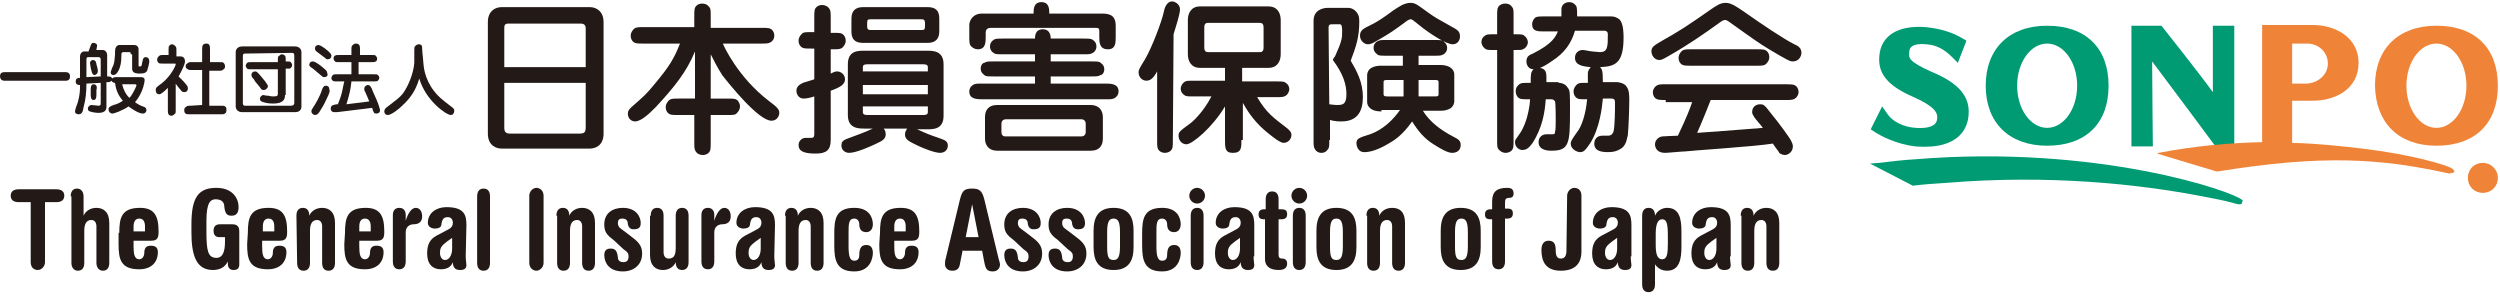<?xml version="1.0" encoding="UTF-8"?>
<svg version="1.1" baseProfile="tiny" id="header-logo" xmlns="http://www.w3.org/2000/svg" xmlns:xlink="http://www.w3.org/1999/xlink" x="0px" y="0px" viewBox="0 0 350 42" xml:space="preserve">
<g>
	<path id="Fill-1" fill-rule="evenodd" fill="#231916" d="M70.6,11.6v6.3c0,0.2,0,0.8,0.7,0.8h9.9c0.7,0,0.8-0.3,0.8-0.9v-6.2   C82,11.6,70.6,11.6,70.6,11.6z M82,9.4V4.1c0-0.3,0-0.8-0.7-0.8H71.2c-0.6,0-0.6,0.3-0.6,0.7v5.4H82z M84.5,18.7   c0,1.8-1.3,2.1-1.9,2.1H70.2c-0.7,0-1.9-0.4-1.9-2.1V3.1c0-1.6,1.1-2.1,1.9-2.1h12.4c0.9,0,1.9,0.6,1.9,2.1V18.7z"/>
	<path id="Fill-3" fill-rule="evenodd" fill="#231916" d="M99.5,13.8h2.3c0.9,0,1.2,0,1.5,0.3c0.2,0.3,0.3,0.5,0.3,0.8   c0,0.4-0.2,0.7-0.5,1c-0.2,0.2-0.5,0.2-1.3,0.2h-2.3v3.8c0,0.9,0,1.2-0.3,1.5c-0.2,0.2-0.5,0.3-0.8,0.3c-0.5,0-0.8-0.2-1-0.5   s-0.2-0.6-0.2-1.3v-3.8H95c-0.9,0-1.2,0-1.5-0.3c-0.2-0.2-0.3-0.5-0.3-0.8c0-0.4,0.2-0.7,0.5-1c0.3-0.2,0.6-0.2,1.3-0.2h2.3V7.2   c-1.2,2.9-2.9,5-5.5,7.8c-0.8,0.8-2,2-2.9,2c-0.4,0-1-0.3-1-1.1c0-0.4,0.2-0.6,0.5-0.9c1.7-1.5,2-1.7,3.3-3.3   c2.1-2.5,2.7-3.6,3.5-5.6h-5.1c-0.9,0-1.2,0-1.5-0.3c-0.2-0.2-0.3-0.5-0.3-0.8c0-0.5,0.3-0.8,0.5-1c0.3-0.2,0.6-0.2,1.3-0.2h7.1   V2.3c0-0.9,0-1.2,0.3-1.5c0.2-0.2,0.5-0.3,0.8-0.3c0.5,0,0.8,0.2,1,0.5c0.2,0.2,0.2,0.5,0.2,1.3v1.6h7.1c0.9,0,1.2,0,1.5,0.3   c0.2,0.2,0.3,0.5,0.3,0.8c0,0.5-0.3,0.8-0.5,0.9c-0.3,0.2-0.6,0.2-1.3,0.2h-5.4c0.1,0.3,2.1,4.7,6.4,8c1.2,0.9,1.5,1.2,1.5,1.7   c0,0.4-0.3,1.1-1.1,1.1c-1.8,0-5.9-5.1-6.9-6.4c-0.7-1.1-1.2-2.1-1.6-2.9C99.5,7.6,99.5,13.8,99.5,13.8z"/>
	<path id="Fill-5" fill-rule="evenodd" fill="#231916" d="M128.9,4.2c0.5,0,0.6,0,0.6-0.6V3.3c0-0.6-0.2-0.6-0.6-0.6H122   c-0.5,0-0.6,0-0.6,0.6v0.3c0,0.6,0.2,0.6,0.6,0.6H128.9z M120.8,14.9v0.8c0,0.4,0.4,0.4,0.7,0.4h7.7c0.3,0,0.7,0,0.7-0.4v-0.8   C129.9,14.9,120.8,14.9,120.8,14.9z M120.8,13.2h9.1v-1.3h-9.1C120.8,11.9,120.8,13.2,120.8,13.2z M129.9,10V9.4   c0-0.4-0.4-0.4-0.7-0.4h-7.7c-0.3,0-0.7,0-0.7,0.4V10H129.9z M120.8,6c-1.1,0-1.6-0.5-1.6-1.6V2.6c0-1.1,0.6-1.6,1.6-1.6h9.1   c1.1,0,1.6,0.5,1.6,1.6v1.8c0,1.1-0.6,1.6-1.6,1.6C129.9,6,120.8,6,120.8,6z M123.7,18c0.1,0.1,0.3,0.3,0.3,0.8   c0,0.6-0.4,0.9-1.3,1.3c-0.6,0.3-2.8,1.3-3.8,1.3c-0.7,0-1.1-0.5-1.1-1c0-0.7,0.3-0.8,1.4-1.2c1.1-0.4,1.9-0.7,3-1.2H121   c-0.8,0-2.3,0-2.3-1.9V9c0-1.9,1.4-1.9,2.3-1.9h8.8c0.8,0,2.3,0,2.3,1.9v7.2c0,1.9-1.4,1.9-2.3,1.9h-1.4c1.3,0.6,1.8,0.8,3,1.2   c0.8,0.3,1.3,0.4,1.3,1.1c0,0.3-0.2,1-1.1,1c-0.7,0-2.3-0.6-3.3-1.1c-1.3-0.6-1.6-0.9-1.6-1.5c0-0.4,0.2-0.6,0.3-0.8   C127,18,123.7,18,123.7,18z M116.6,4.6c1,0,1.2,0,1.5,0.3c0.2,0.2,0.3,0.5,0.3,0.8c0,0.5-0.3,0.8-0.5,1c-0.3,0.2-0.6,0.2-1.3,0.2   h-0.3v3.4c0.4-0.2,0.6-0.3,0.9-0.3c0.5,0,1.1,0.4,1.1,1.1c0,0.7-0.6,1.1-2,1.6v6.9c0,1.4-0.6,1.9-2.1,1.9c-1.6,0-2.4-0.3-2.4-1.2   c0-0.5,0.4-1,1-1c0.1,0,0.6,0,0.8,0c0.4,0,0.4-0.3,0.4-0.6v-5.2c-0.6,0.2-1.1,0.3-1.5,0.3c-0.6,0-1-0.5-1-1.1   c0-0.5,0.3-0.8,0.9-1.1c0.3-0.1,1.3-0.4,1.6-0.5V6.8h-0.4c-0.9,0-1.2,0-1.5-0.3c-0.2-0.2-0.3-0.5-0.3-0.8c0-0.5,0.3-0.8,0.5-1   s0.5-0.2,1.3-0.2h0.4v-2c0-0.9,0-1.2,0.3-1.5c0.2-0.2,0.5-0.3,0.8-0.3c0.4,0,0.8,0.2,1,0.5s0.2,0.6,0.2,1.3v2.1H116.6z"/>
	<path id="Fill-7" fill-rule="evenodd" fill="#231916" d="M140.8,16.7c-0.3,0-0.6,0.2-0.6,0.6v1.2c0,0.4,0.2,0.6,0.6,0.6h10.6   c0.3,0,0.6-0.2,0.6-0.6v-1.2c0-0.3-0.2-0.6-0.6-0.6H140.8z M152.7,14.7c1.1,0,1.7,0.7,1.7,1.7v3c0,1-0.5,1.7-1.7,1.7h-13.1   c-1.1,0-1.7-0.7-1.7-1.7v-3c0-1,0.5-1.7,1.7-1.7H152.7z M154.1,1.9c0.9,0,2.1,0,2.1,1.7v1.5c0,0.9,0,1.8-1.1,1.8   c-1.2,0-1.2-1-1.2-1.8V4.3c0-0.3-0.1-0.4-0.5-0.4h-14.7c-0.5,0-0.7,0.3-0.7,0.6v0.6c0,0.8,0,1.8-1.1,1.8c-0.4,0-0.7-0.2-0.8-0.3   c-0.4-0.3-0.4-0.6-0.4-1.5V3.5c0-0.5,0.4-1.6,1.8-1.6h7.2c0-0.6,0-1.6,1.1-1.6s1.1,1,1.1,1.6H154.1z M140.4,7.6   c-0.8,0-1.1,0-1.3-0.2c-0.2-0.1-0.5-0.4-0.5-0.9s0.3-0.8,0.5-0.9c0.2-0.2,0.6-0.2,1.3-0.2h4.5c0-0.3,0-1.3,1.1-1.3s1.1,1.1,1.1,1.3   h4.6c0.7,0,1.1,0,1.3,0.2c0.2,0.1,0.5,0.4,0.5,0.9s-0.3,0.8-0.5,0.9c-0.3,0.2-0.6,0.2-1.3,0.2h-4.6v1h5.7c0.8,0,1.1,0,1.3,0.2   c0.1,0.1,0.5,0.3,0.5,0.9c0,0.5-0.3,0.8-0.5,0.8c-0.3,0.2-0.6,0.2-1.3,0.2h-5.7v1h7.6c0.8,0,1.9,0,1.9,1.1c0,0.4-0.2,0.7-0.5,0.9   s-0.6,0.2-1.3,0.2h-17.2c-0.8,0-1.9,0-1.9-1.1c0-0.4,0.2-0.7,0.5-0.9s0.6-0.2,1.3-0.2h7.4v-1h-5.8c-0.8,0-1.1,0-1.3-0.2   c-0.1-0.1-0.5-0.3-0.5-0.9c0-0.5,0.3-0.8,0.5-0.8c0.3-0.2,0.6-0.2,1.3-0.2h5.8v-1C144.9,7.6,140.4,7.6,140.4,7.6z"/>
	<path id="Fill-10" fill-rule="evenodd" fill="#231916" d="M169.1,3.2c-0.4,0-0.5,0.3-0.5,0.6v2.9c0,0.4,0.2,0.6,0.5,0.6h7.3   c0.4,0,0.5-0.3,0.5-0.6V3.8c0-0.4-0.2-0.6-0.5-0.6C176.4,3.2,169.1,3.2,169.1,3.2z M173.8,19.6c0,1.1,0,1.8-1.2,1.8   c-1.1,0-1.1-0.7-1.1-1.8v-4.7c-1.8,3-4.6,5.3-5.4,5.3c-0.6,0-1.1-0.5-1.1-1.2c0-0.5,0.1-0.6,1.6-1.7c0.3-0.2,1.8-1.5,3-3.8h-2.5   c-0.8,0-1.1,0-1.3-0.2c-0.5-0.3-0.5-0.8-0.5-0.9c0-0.4,0.3-0.8,0.5-0.9c0.2-0.2,0.5-0.2,1.3-0.2h4.4V9.5H168   c-1.2,0-1.7-0.9-1.7-1.9V2.8c0-1,0.5-1.9,1.7-1.9h9.6c1.2,0,1.7,0.9,1.7,1.9v4.8c0,1-0.5,1.9-1.7,1.9h-3.7v1.9h4.8   c0.8,0,1.1,0,1.3,0.2c0.5,0.3,0.5,0.8,0.5,0.9c0,0.4-0.3,0.8-0.5,0.9c-0.3,0.2-0.6,0.2-1.3,0.2H176c1.3,2.2,2.3,2.9,4,4.2   c0.8,0.6,0.8,0.9,0.8,1.1c0,0.6-0.5,1.1-1.1,1.1s-2.1-1.3-2.7-1.8c-1.6-1.4-2.5-2.9-3-3.8v5.2H173.8z M164.2,19.6   c0,0.9,0,1.2-0.3,1.5c-0.1,0.1-0.4,0.3-0.8,0.3c-0.3,0-0.6-0.1-0.8-0.3c-0.3-0.3-0.3-0.6-0.3-1.5V10c-0.4,0.7-0.8,1.3-1.5,1.3   c-0.5,0-1.1-0.4-1.1-1.2c0-0.3,0.1-0.5,0.9-1.8c1-1.7,2.3-5.2,2.6-6.5c0.1-0.6,0.4-1.6,1.2-1.6c0.4,0,1.1,0.4,1.1,1.1   s-0.6,2.5-0.9,3.5L164.2,19.6L164.2,19.6z"/>
	<path id="Fill-13" fill-rule="evenodd" fill="#231916" d="M198.6,13.5h2.2c0.4,0,0.6,0,0.6-0.3v-1.7c0-0.3-0.2-0.3-0.6-0.3h-2.2   V13.5z M196.5,11.2h-2.2c-0.4,0-0.6,0-0.6,0.3v1.7c0,0.3,0.3,0.3,0.6,0.3h2.2V11.2z M203.4,6.2c-1,0-3.3-1.6-4.1-2.2   c-1.5-1.2-1.6-1.3-1.8-1.3s-0.3,0.1-0.5,0.2c-1.9,1.4-2.3,1.7-4.4,2.9c-0.5,0.3-0.8,0.4-1.1,0.4c-0.5,0-1.1-0.5-1.1-1.2   c0-0.8,0.5-1,1.7-1.6c0.8-0.4,1.7-1,2.9-1.9c0.9-0.6,1.6-1.1,2.5-1.1c0.7,0,1.1,0.4,2.5,1.4c1,0.7,1,0.7,3.7,2.2   c0.3,0.2,0.7,0.4,0.7,1.1C204.4,5.8,203.9,6.2,203.4,6.2z M193.4,15.6c-1.8,0-2-1-2-1.3v-3.8c0,0,0-0.8,0.8-1.1   c0.5-0.2,0.9-0.2,1.2-0.2h3V7.8h-2.3c-0.8,0-1.1,0-1.3-0.2c-0.4-0.3-0.5-0.6-0.5-0.9c0-0.5,0.3-0.8,0.5-0.9   c0.3-0.2,0.6-0.2,1.3-0.2h6.7c0.8,0,1.1,0,1.3,0.2c0.4,0.3,0.5,0.6,0.5,0.9c0,0.5-0.3,0.8-0.5,0.9c-0.3,0.2-0.6,0.2-1.3,0.2h-2.2   v1.3h3c1.8,0,2,1,2,1.3v3.8c0,0,0,0.8-0.8,1.1c-0.5,0.2-0.8,0.2-1.2,0.2h-2.4c1,1.6,2.5,2.7,4.2,3.6c0.8,0.4,1.1,0.6,1.1,1.2   c0,0.8-0.6,1.1-1.2,1.1c-0.7,0-1.8-0.7-2.6-1.2c-1.3-0.8-2.2-1.9-3-3.2c-1.4,2-2.6,2.7-3.3,3.1c-1.5,0.9-2.6,1.2-3.4,1.2   c-1,0-1.1-1.1-1.1-1.2c0-0.7,0.3-0.8,1.9-1.3c0.8-0.3,2.5-1,4.2-3.4h-2.6V15.6z M186.1,14.6c0.2,0,0.6,0.1,1.1,0.1   c0.8,0,1.3-0.1,1.3-1.5c0-1.3-0.4-2.8-1.9-4.8c0.1-0.3,0.2-0.4,0.3-0.5c1-2.2,1-2.6,1-3.5c0-0.4,0-1-0.3-1h-1c-0.4,0-0.6,0-0.6,0.5   L186.1,14.6L186.1,14.6z M186.1,19.6c0,0.8,0,1.1-0.2,1.3c-0.3,0.5-0.8,0.5-0.9,0.5c-0.5,0-0.8-0.3-0.9-0.5   c-0.2-0.3-0.2-0.6-0.2-1.3V2.9c0-1.5,1.3-1.8,2-1.8h2.8c0.6,0,1,0.3,1.3,0.7c0.2,0.3,0.3,0.6,0.3,1.2c0,2.1-0.4,3.4-1.2,5.5   c0.8,1.4,1.7,2.9,1.7,5.1c0,1.9-0.7,3.4-3,3.4c-0.3,0-0.9,0-1.6-0.2v2.8H186.1z"/>
	<path id="Fill-15" fill-rule="evenodd" fill="#231916" d="M218.2,11.6c0.1,0,0.9,0,1.3,0.7c0.3,0.4,0.3,0.6,0.3,3.2   c0,4.6-0.1,5.6-2.6,5.6c-0.8,0-1.8-0.2-1.8-1.2c0-0.7,0.5-1.1,1.1-1.1c0.1,0,0.8,0,0.9,0c0.2,0,0.3-0.1,0.3-0.3   c0.1-0.3,0.1-1.2,0.1-1.6c0-0.3,0-2.5-0.1-2.7s-0.3-0.3-0.5-0.3h-0.8c-0.1,1.8-0.5,4.1-1.9,6.2c-0.4,0.5-0.7,0.9-1.4,0.9   c-0.3,0-1-0.3-1-1.1c0-0.3,0.1-0.4,0.6-1.1c0.6-0.8,1.1-2.2,1.3-3.3c0.1-0.5,0.2-1.1,0.2-1.6c-1.2,0-1.4,0-1.7-0.3   c-0.1-0.1-0.3-0.4-0.3-0.8c0-0.2,0-0.6,0.5-1c0.3-0.2,0.4-0.2,1.6-0.2c0-1.2,0-1.5,0.4-1.9c-0.7,0-1-0.6-1-1.1   c0-0.7,0.4-0.9,0.9-1.1c2.8-1.4,3.2-2.4,3.5-3.1h-1.9c-0.9,0-1.7,0-1.7-1c0-0.5,0.3-0.8,0.4-0.9c0.2-0.2,0.6-0.2,1.3-0.2h2.4v-1   c0-0.7,0.6-1,1.1-1c0.7,0,1,0.6,1,0.6c0.1,0.3,0.1,0.9,0.1,1.4h4.8c0.3,0,0.8,0.1,1.2,0.5c0.5,0.6,0.5,2,0.5,2.5   c0,3.7-1.3,4-3.3,4.1c0.3,0.3,0.4,0.5,0.4,2.1h2c0.1,0,1,0.1,1.3,0.6c0.4,0.5,0.4,1.3,0.4,1.9c0,1.3-0.1,3.9-0.2,4.9   c-0.1,0.4-0.2,1.3-0.8,1.8c-0.7,0.5-1.3,0.6-2,0.6c-1,0-1.9-0.2-1.9-1.2c0-0.6,0.4-1.1,1.1-1.1c0.1,0,0.7,0,0.8,0   c0.5,0,0.7-0.3,0.8-0.6c0.2-0.9,0.2-3.1,0.2-4.1c0-0.3-0.1-0.5-0.5-0.5h-1.2c-0.1,1.1-0.4,4.1-1.8,6.3c-0.7,1-0.9,1.2-1.4,1.2   c-0.4,0-1.3-0.4-1.3-1.2c0-0.3,0.1-0.5,1.1-1.9c0.4-0.6,1-2.1,1.2-4.3c-1.1,0-1.3,0-1.6-0.3c-0.2-0.2-0.3-0.5-0.3-0.8   c0-0.5,0.3-0.8,0.5-1c0.3-0.2,0.4-0.2,1.5-0.2c0-0.2,0-1.1,0-1.3c0-0.5,0.3-0.7,0.4-0.9c-1.2-0.1-2.2-0.3-2.2-1.3   c0-0.7,0.5-1.1,1.1-1.1c0.2,0,1.1,0.2,1.3,0.2s0.8,0.1,1.1,0.1c1.1,0,1.1-0.8,1.1-2.5c0-0.5-0.4-0.5-0.6-0.5h-4   c-0.5,1.7-1.4,3.1-3.3,4.3c-0.7,0.5-1.3,0.8-1.6,0.9c1,0.2,0.9,0.8,0.9,2h1.7V11.6z M209.2,7c-0.8,0-1.1,0-1.3-0.2   c-0.4-0.3-0.5-0.7-0.5-0.9c0-0.5,0.3-0.8,0.5-0.9c0.2-0.2,0.5-0.2,1.3-0.2h0.4V2.3c0-0.9,0-1.2,0.3-1.5c0.1-0.1,0.4-0.3,0.8-0.3   c0.2,0,0.7,0,1,0.5c0.2,0.2,0.2,0.5,0.2,1.3v2.5c1.1,0,1.3,0,1.5,0.2c0.4,0.3,0.5,0.7,0.5,0.9c0,0.5-0.4,0.9-0.7,1   C213,7,212.9,7,211.9,7v12.6c0,0.9,0,1.2-0.3,1.5c-0.1,0.1-0.4,0.3-0.8,0.3c-0.1,0-0.6,0-1-0.5c-0.2-0.2-0.2-0.5-0.2-1.3V7H209.2z"/>
	<path id="Fill-17" fill-rule="evenodd" fill="#231916" d="M245.9,6.9c0.9,0,1.2,0,1.5,0.3c0.2,0.2,0.3,0.5,0.3,0.8   c0,0.5-0.3,0.8-0.5,1c-0.3,0.2-0.6,0.2-1.3,0.2h-9.1c-0.9,0-1.2,0-1.5-0.3c-0.2-0.2-0.3-0.5-0.3-0.8c0-0.5,0.3-0.8,0.5-1   c0.3-0.2,0.6-0.2,1.3-0.2C236.8,6.9,245.9,6.9,245.9,6.9z M233.2,14c-0.8,0-1.2,0-1.5-0.3c-0.2-0.2-0.3-0.5-0.3-0.8   s0.2-0.7,0.5-0.9s0.6-0.2,1.3-0.2H250c0.8,0,1.2,0,1.5,0.3c0.2,0.2,0.3,0.5,0.3,0.8s-0.2,0.7-0.5,0.9S250.6,14,250,14h-10.5   c-0.3,0.8-1.4,3.5-1.9,4.6c2.7-0.2,4.3-0.3,8-0.6c0.4,0,0.9-0.1,1.2-0.1c-0.2-0.3-1.1-1.3-1.2-1.5c-0.2-0.3-0.3-0.5-0.3-0.7   c0-0.8,0.6-1.1,1.1-1.1c0.4,0,0.6,0,1.4,1.1c1.4,1.7,2.6,3.4,2.9,3.9c0.2,0.4,0.3,0.6,0.3,0.9c0,0.8-0.7,1.2-1.1,1.2   c0,0-0.5,0-0.8-0.3c0-0.1-0.6-0.8-0.9-1.3c-2.3,0.4-11.7,1-12.3,1.1c-0.4,0-2.4,0.2-2.8,0.2c-1.1,0-1.4-0.7-1.4-1.2s0.4-1,1-1.1   c0.2,0,1.5-0.1,2.2-0.1c1.2-2.5,1.7-3.8,2-4.7h-3.7V14z M242,3c-0.3-0.2-0.4-0.2-0.5-0.2c-0.2,0-0.4,0.1-0.8,0.4   c-2.1,1.5-4.2,3-7.2,4.7c-0.7,0.4-0.9,0.5-1.2,0.5c-0.7,0-1.1-0.7-1.1-1.2c0-0.6,0.3-0.8,1.5-1.5c2.5-1.4,3.7-2.2,6.7-4.3   c0.9-0.6,1.4-1,2.2-1s1.5,0.5,3.8,2.1c0.7,0.5,4.2,2.9,5.8,3.7c0.5,0.2,1,0.5,1,1.2c0,0.4-0.3,1.2-1.2,1.2c-0.3,0-0.4,0-1.8-0.8   c-2.4-1.4-2.7-1.6-5.1-3.3L242,3z"/>
	<path id="Fill-19" fill-rule="evenodd" fill="#231916" d="M28.3,14.7V9.8h-1.4c-0.4,0-0.5,0-0.6-0.1C26.1,9.6,26,9.5,26,9.3   c0-0.1,0-0.3,0.2-0.4c0.2-0.2,0.3-0.2,0.7-0.2h1.4V7c0-0.5,0-0.9,0.6-0.9c0.5,0,0.5,0.4,0.5,0.9v1.7h1.3c0.4,0,0.5,0,0.6,0.1   s0.2,0.2,0.2,0.5c0,0.1,0,0.3-0.2,0.4c-0.2,0.2-0.3,0.2-0.7,0.2h-1.3v4.9h1.6c0.4,0,0.5,0,0.6,0.1c0.2,0.1,0.2,0.3,0.2,0.5   c0,0.1,0,0.3-0.1,0.4C31.4,16,31.3,16,30.9,16h-4.3c-0.4,0-0.5,0-0.6-0.1c-0.2-0.1-0.2-0.3-0.2-0.5c0-0.1,0-0.3,0.2-0.4   c0.2-0.2,0.3-0.2,0.7-0.2L28.3,14.7L28.3,14.7z M23.5,12.3c-0.3,0.3-0.9,0.9-1.2,0.9c-0.3,0-0.5-0.2-0.5-0.6c0-0.3,0.1-0.4,0.8-0.9   c1.3-1,2-2.5,2-2.7c0-0.1,0-0.1-0.2-0.1h-1.6c-0.4,0-0.5,0-0.6-0.1S22,8.6,22,8.3c0-0.1,0.1-0.3,0.2-0.4c0.2-0.2,0.3-0.2,0.7-0.2   h0.7V7c0-0.3,0-0.5,0.1-0.6s0.2-0.2,0.4-0.2c0.1,0,0.3,0.1,0.4,0.2c0.2,0.2,0.2,0.3,0.2,0.7v0.8h0.6c0.4,0,0.6,0.3,0.6,0.7   c0,0.4-0.5,1.4-0.9,2.1c0.2,0.2,0.5,0.5,0.7,0.7c0.6,0.7,0.6,0.7,0.6,1c0,0.4-0.3,0.5-0.5,0.5s-0.4-0.1-0.5-0.3   c-0.1-0.1-0.6-0.7-0.7-0.9v3.6c0,0.5,0,0.6-0.2,0.7c-0.1,0.1-0.2,0.2-0.4,0.2c-0.5,0-0.5-0.4-0.5-0.9V12.3z"/>
	<path id="Fill-21" fill-rule="evenodd" fill="#231916" d="M36.9,12.6c-0.3,0-0.3-0.1-0.6-0.5c-0.5-0.6-0.6-0.7-0.7-0.9   c0-0.1-0.3-0.3-0.3-0.4c-0.1-0.2-0.1-0.2-0.1-0.3c0-0.3,0.2-0.5,0.5-0.5c0.2,0,0.3,0,1.1,1c0.2,0.2,0.4,0.5,0.6,0.8   c0.1,0.1,0.1,0.2,0.1,0.4C37.4,12.3,37.3,12.6,36.9,12.6z M39.9,13.3c0,0.6-0.2,1.2-1.7,1.2c-0.8,0-1.4-0.2-1.6-0.3   c-0.2-0.1-0.2-0.3-0.2-0.4c0-0.3,0.3-0.5,0.5-0.5c0,0,0.3,0.1,0.6,0.1c0.2,0,0.4,0.1,0.7,0.1c0.7,0,0.7-0.1,0.7-0.5V9.7h-3.7   c-0.4,0-0.5,0-0.6-0.1c-0.2-0.2-0.2-0.4-0.2-0.4c0-0.2,0.2-0.4,0.2-0.4c0.1-0.1,0.3-0.1,0.6-0.1h3.7V8.5c0-0.5,0-0.6,0.2-0.7   c0.1-0.1,0.2-0.2,0.4-0.2s0.4,0.2,0.4,0.2C40,7.9,40,8.1,40,8.4v0.2c0.5,0,0.6,0,0.7,0.1c0.2,0.2,0.2,0.4,0.2,0.4   c0,0.3-0.2,0.4-0.3,0.5c-0.1,0-0.2,0-0.6,0v3.7H39.9z M34.3,7.5C34,7.5,34,7.7,34,7.9v6.5c0,0.3,0.1,0.4,0.3,0.4h6.4   c0.3,0,0.5-0.1,0.5-0.4V7.8c0-0.3-0.1-0.4-0.3-0.4L34.3,7.5L34.3,7.5z M33,7.3c0-0.4,0.3-0.8,0.9-0.8h7.4c0.6,0,0.9,0.4,0.9,0.8   v7.6c0,0.5-0.3,0.8-0.9,0.8h-7.4c-0.6,0-0.9-0.4-0.9-0.8V7.3z"/>
	<path id="Fill-23" fill-rule="evenodd" fill="#231916" d="M51.7,14.2c-0.1-0.3-0.4-0.9-0.6-1.4C51,12.7,51,12.6,51,12.4   c0-0.3,0.3-0.5,0.5-0.5c0.3,0,0.5,0.3,0.7,0.9c0.4,0.9,0.7,1.5,0.9,2.2c0.1,0.3,0.1,0.4,0.1,0.5c0,0.2-0.2,0.4-0.5,0.4   c-0.4,0-0.4-0.2-0.6-0.8l-4.9,0.6c-0.2,0-0.3,0-0.4,0c-0.4,0-0.5-0.3-0.5-0.5c0-0.5,0.4-0.5,0.8-0.6h0.2c0.2-0.6,0.4-0.9,0.6-1.8   c0.1-0.5,0.2-1,0.3-1.4h-1c-0.4,0-0.5,0-0.6-0.1c-0.2-0.1-0.2-0.3-0.2-0.4c0-0.2,0.2-0.4,0.2-0.4c0.1-0.1,0.3-0.1,0.6-0.1h2V8.7   h-1.7c-0.4,0-0.5,0-0.6-0.1c-0.2-0.2-0.2-0.4-0.2-0.4c0-0.2,0.1-0.4,0.2-0.4c0.1-0.1,0.3-0.1,0.6-0.1h1.7V7c0-0.4,0-0.6,0.2-0.7   c0.1-0.1,0.2-0.2,0.4-0.2c0.6,0,0.6,0.4,0.6,0.9v0.7H52c0.4,0,0.5,0,0.6,0.1c0.2,0.2,0.2,0.4,0.2,0.4c0,0.2-0.1,0.4-0.2,0.4   c-0.1,0.1-0.3,0.1-0.6,0.1h-1.8v1.7h2.1c0.4,0,0.5,0,0.6,0.1c0.2,0.2,0.2,0.3,0.2,0.4c0,0.2-0.2,0.4-0.2,0.4   c-0.1,0.1-0.3,0.1-0.6,0.1h-3.1c-0.1,1.2-0.4,2.2-0.7,3.2L51.7,14.2z M46.1,7.3c0.1,0.1,0.3,0.3,0.3,0.5c0,0.3-0.2,0.5-0.5,0.5   c-0.2,0-0.2,0-0.4-0.2c-0.4-0.3-0.8-0.6-1.2-0.9c-0.1-0.1-0.2-0.2-0.2-0.4c0-0.4,0.3-0.5,0.5-0.5C45.1,6.4,45.9,7.1,46.1,7.3z    M45.7,13.9c-0.4,0.9-0.7,1.3-1,1.8c-0.2,0.3-0.4,0.4-0.6,0.4c-0.2,0-0.5-0.2-0.5-0.5c0-0.2,0-0.2,0.2-0.5c0.4-0.6,1-1.6,1.3-2.6   c0.1-0.2,0.2-0.5,0.5-0.5c0.5,0,0.5,0.4,0.5,0.5C46.2,12.7,46.2,12.9,45.7,13.9z M45.4,10.8c-0.2,0-0.2,0-1-0.7   c-0.1-0.1-0.7-0.6-0.9-0.7c-0.1-0.1-0.2-0.2-0.2-0.3c0-0.2,0.1-0.5,0.5-0.5c0.2,0,0.4,0.1,1.1,0.6c0.7,0.6,0.9,0.7,0.9,1   C46,10.6,45.7,10.8,45.4,10.8z"/>
	<path id="Fill-25" fill-rule="evenodd" fill="#231916" d="M56.2,14.9c-0.3,0.3-1.4,1.2-1.9,1.2s-0.5-0.5-0.5-0.5   c0-0.3,0.2-0.5,0.5-0.7c1.3-1,1.6-1.2,2.1-1.8c0.8-1.1,1.5-2.9,1.6-4.3c0-0.4,0-1.4,0-1.6c0-0.5,0-0.6,0.1-0.7   c0.1-0.2,0.4-0.3,0.5-0.3c0.5,0,0.5,0.3,0.5,0.6c0,0.4,0.2,2,0.2,2.3c0.1,1.2,0.7,3.3,2.7,4.9c0.2,0.2,1.3,1,1.4,1.1   c0.1,0.1,0.2,0.2,0.2,0.4s-0.1,0.6-0.5,0.6c-0.6,0-3.5-2-4.4-5.1C58.4,11.9,58,13.3,56.2,14.9"/>
	<path id="Fill-27" fill-rule="evenodd" fill="#231916" d="M0.6,11.3C0,11.3,0,10.7,0,10.7c0-0.4,0.2-0.6,0.6-0.6h8.6   c0.6,0,0.6,0.5,0.6,0.6c0,0.4-0.2,0.6-0.6,0.6H0.6z"/>
	<path id="Fill-30" fill-rule="evenodd" fill="#231916" d="M17.1,11.8c0.2,0.8,0.5,1.4,1,1.9c0.3-0.2,0.8-1.2,1-1.7   c0-0.1,0-0.2-0.2-0.2H17.1z M18.3,7.6c0-0.3,0-0.3-0.3-0.3h-0.7c-0.2,0-0.3,0.1-0.3,0.3c0,1-0.1,1.9-0.6,2.6   c-0.2,0.2-0.3,0.3-0.5,0.3c-0.4,0-0.4-0.3-0.4-0.4c0-0.1,0.1-0.3,0.2-0.6C16,8.9,16,8.8,16.1,7.7c0-0.3,0-0.9,0.1-1   c0-0.1,0.2-0.4,0.5-0.4h2.1c0.3,0,0.6,0.2,0.6,0.6v2.2c0,0.2,0,0.2,0.2,0.2s0.2,0,0.3-0.5C20,8.4,20,8,20.4,8   c0.2,0,0.5,0.1,0.5,0.6c0,0.3-0.2,1-0.3,1.3c-0.1,0.2-0.3,0.4-1,0.4c-0.8,0-1.1-0.2-1.1-0.7v-2H18.3z M12.8,9.9   c-0.1-0.3-0.2-1-0.2-1.1c0-0.2,0.2-0.4,0.4-0.4c0.4,0,0.5,0.4,0.5,0.6c0.1,0.3,0.2,0.7,0.2,1c0,0.2-0.2,0.5-0.5,0.5   C13,10.5,12.9,10.3,12.8,9.9z M14.1,10.7V8.4C14.1,8.1,14,8,13.8,8h-1.4c-0.2,0-0.3,0-0.3,0.4v2.4L14.1,10.7z M19.7,10.8   c0.6,0,0.6,0.3,0.5,0.8c-0.1,0.6-0.5,1.8-1.3,2.7c0.4,0.3,0.8,0.5,1.1,0.6c0.4,0.1,0.5,0.3,0.5,0.5c0,0.3-0.2,0.5-0.5,0.5   c-0.6,0-1.6-0.7-2-1c-0.9,0.6-2,1-2.3,1c-0.2,0-0.5-0.2-0.5-0.6c0-0.3,0.2-0.4,0.7-0.6c0.4-0.1,0.9-0.3,1.3-0.6   c-0.8-0.9-1-1.8-1.1-2.5c-0.1,0-0.3,0-0.5-0.3c-0.2,0.2-0.2,0.2-0.7,0.2V15c0,0.6-0.5,0.8-1.1,0.8c-0.4,0-1-0.1-1.2-0.2   c-0.1,0-0.3-0.1-0.3-0.4c0-0.3,0.3-0.5,0.5-0.5s0.8,0.1,1,0.1c0.3,0,0.3-0.2,0.3-0.4v-2.8l-2,0.1c0,1.2-0.1,2.2-0.4,3.3   c-0.1,0.6-0.2,1-0.7,1c-0.2,0-0.5-0.1-0.5-0.4c0-0.2,0.3-1.1,0.4-1.3c0.3-1.1,0.3-1.7,0.3-2.4c-0.2,0-0.6,0-0.6-0.5   s0.4-0.5,0.6-0.5v-3c0-0.3,0.2-0.7,0.6-0.7h0.6l0.1-0.3C12.8,6.1,12.8,6,13.1,6c0.1,0,0.5,0.1,0.5,0.4c0,0.1-0.1,0.4-0.1,0.6h0.9   C14.7,7,15,7.3,15,7.7v3c0.3,0,0.6,0,0.7,0.3c0.2-0.2,0.3-0.2,0.7-0.2H19.7z"/>
	<path id="Fill-32" fill-rule="evenodd" fill="#231916" d="M13.1,11.8c-0.4,0-0.4,0.5-0.4,0.8v0.6c0,0.3,0,0.8,0.4,0.8   s0.4-0.5,0.4-0.8v-0.6C13.6,12.3,13.6,11.8,13.1,11.8"/>
	<path id="Fill-34" fill-rule="evenodd" fill="#231916" d="M7.9,26.5c0.8,0,1.1,0.4,1.1,0.9s-0.3,0.9-1.1,0.9H6.3v8.4   c0,0.6-0.5,1.1-1,1.1c-0.6,0-1-0.4-1-1.1v-8.4H2.6c-0.8,0-1.1-0.4-1.1-0.9s0.3-0.9,1.1-0.9C2.6,26.5,7.9,26.5,7.9,26.5z"/>
	<path id="Fill-36" fill-rule="evenodd" fill="#231916" d="M9.9,27.5c0-0.8,0.4-1.1,0.9-1.1s0.9,0.4,0.9,1.1v2.7l0,0   c0.3-0.7,1-1.1,1.8-1.1c1,0,1.8,0.6,1.8,2.1v5.6c0,0.8-0.4,1.1-0.9,1.1s-0.9-0.4-0.9-1.1v-5.1c0-0.6-0.3-0.9-0.7-0.9   c-0.6,0-1,0.4-1,1.5v4.5c0,0.8-0.4,1.1-0.9,1.1S10,37.5,10,36.8v-9.3H9.9z"/>
	<path id="Fill-38" fill-rule="evenodd" fill="#231916" d="M20.3,32.4v-0.7c0-0.6-0.2-1.1-0.8-1.1c-0.6,0-0.8,0.5-0.8,1.1v0.7H20.3z    M16.7,32.6c0-2.1,0.3-3.5,2.9-3.5c2,0,2.6,1.1,2.6,3.3c0,0.8-0.1,1.3-1,1.3h-2.5v0.8c0,1,0.1,1.8,0.8,1.8c0.4,0,0.7-0.4,0.7-0.9   c0-0.8,0.4-1,0.9-1c0.6,0,1,0.2,1,0.9c0,1.5-1,2.4-2.6,2.4c-2.6,0-2.9-1.4-2.9-3.5v-1.6H16.7z"/>
	<path id="Fill-40" fill-rule="evenodd" fill="#231916" d="M33.5,37c0,0.5-0.2,0.8-0.8,0.8s-0.8-0.4-0.8-0.9v-0.3l0,0   c-0.4,0.8-1.1,1.2-2.1,1.2c-2.4,0-3-2.2-3-5.3v-1.1c0-3.8,1-5.1,3.5-5.1c2.2,0,3.1,1.4,3.1,2.7c0,0.8-0.3,1.2-1,1.2s-0.9-0.4-1-1.3   c0-0.5-0.3-1-1.2-1c-0.7,0-1.3,0.4-1.3,3v1.5c0,2.7,0.2,3.7,1.4,3.7c0.9,0,1.2-0.9,1.2-2.3v-0.6h-0.8c-0.6,0-0.8-0.4-0.8-0.9   c0-0.6,0.3-0.9,0.9-0.9h1.7c0.7,0,1,0.3,1,1C33.5,32.4,33.5,37,33.5,37z"/>
	<path id="Fill-42" fill-rule="evenodd" fill="#231916" d="M38.4,32.4v-0.7c0-0.6-0.2-1.1-0.8-1.1s-0.8,0.5-0.8,1.1v0.7H38.4z    M34.7,32.6c0-2.1,0.3-3.5,2.9-3.5c2,0,2.6,1.1,2.6,3.3c0,0.8-0.1,1.3-1,1.3h-2.5v0.8c0,1,0.1,1.8,0.8,1.8c0.4,0,0.7-0.4,0.7-0.9   c0-0.8,0.4-1,0.9-1c0.6,0,1,0.2,1,0.9c0,1.5-1,2.4-2.6,2.4c-2.6,0-2.9-1.4-2.9-3.5L34.7,32.6L34.7,32.6z"/>
	<path id="Fill-44" fill-rule="evenodd" fill="#231916" d="M41.5,30.2c0-0.8,0.4-1.1,0.9-1.1c0.6,0,0.9,0.4,0.9,1.1l0,0   c0.3-0.7,1-1.1,1.8-1.1c1,0,1.8,0.6,1.8,2.1v5.6c0,0.8-0.4,1.1-0.9,1.1c-0.6,0-0.9-0.4-0.9-1.1v-5.1c0-0.6-0.3-0.9-0.7-0.9   c-0.6,0-1,0.4-1,1.5v4.5c0,0.8-0.4,1.1-0.9,1.1c-0.6,0-0.9-0.4-0.9-1.1L41.5,30.2L41.5,30.2z"/>
	<path id="Fill-46" fill-rule="evenodd" fill="#231916" d="M51.9,32.4v-0.7c0-0.6-0.2-1.1-0.8-1.1s-0.8,0.5-0.8,1.1v0.7H51.9z    M48.3,32.6c0-2.1,0.3-3.5,2.9-3.5c2,0,2.6,1.1,2.6,3.3c0,0.8-0.1,1.3-1,1.3h-2.5v0.8c0,1,0.1,1.8,0.8,1.8c0.4,0,0.7-0.4,0.7-0.9   c0-0.8,0.4-1,0.9-1c0.6,0,1,0.2,1,0.9c0,1.5-1,2.4-2.6,2.4c-2.6,0-2.9-1.4-2.9-3.5L48.3,32.6L48.3,32.6z"/>
	<path id="Fill-48" fill-rule="evenodd" fill="#231916" d="M55,30.1c0-0.6,0.3-1,0.9-1c0.6,0,0.9,0.4,0.9,1v0.8l0,0   c0.3-1,0.8-1.8,1.4-1.8c0.5,0,0.9,0.4,0.9,1.2c0,0.6-0.3,1.1-1.2,1.1c-0.6,0-1.1,0.4-1.1,1.1v4.1c0,0.8-0.4,1.1-0.9,1.1   c-0.6,0-0.9-0.4-0.9-1.1C55,36.6,55,30.1,55,30.1z"/>
	<path id="Fill-50" fill-rule="evenodd" fill="#231916" d="M63.3,33.3l-0.7,0.5c-0.8,0.6-1,0.9-1,1.6c0,0.6,0.3,1,0.7,1   c0.6,0,1-0.7,1-1.6V33.3z M65.2,35.9c0,0.5,0.1,1,0.1,1.2c0,0.5-0.3,0.7-0.9,0.7c-0.5,0-1-0.2-1-1.1l0,0c-0.3,0.8-1,1-1.7,1   c-1.1,0-1.9-0.7-1.9-2.2c0-1.3,0.4-2,1.3-2.5l1.7-0.9c0.4-0.2,0.6-0.5,0.6-0.9s-0.2-0.8-0.7-0.8c-0.6,0-0.8,0.3-0.9,1   c0,0.4-0.4,0.6-0.9,0.6c-0.4,0-1-0.2-1-0.8c0-1.4,1.2-2.2,2.6-2.2c2.5,0,2.8,1.1,2.8,2.5L65.2,35.9L65.2,35.9z"/>
	<path id="Fill-52" fill-rule="evenodd" fill="#231916" d="M66.8,27.5c0-0.8,0.4-1.1,0.9-1.1c0.6,0,0.9,0.4,0.9,1.1v9.3   c0,0.8-0.4,1.1-0.9,1.1c-0.6,0-0.9-0.4-0.9-1.1V27.5z"/>
	<path id="Fill-54" fill-rule="evenodd" fill="#231916" d="M74.1,27.4c0-0.6,0.5-1.1,1-1.1s1,0.4,1,1.1v9.4c0,0.6-0.5,1.1-1,1.1   s-1-0.4-1-1.1V27.4z"/>
	<path id="Fill-56" fill-rule="evenodd" fill="#231916" d="M77.9,30.2c0-0.8,0.4-1.1,0.9-1.1c0.6,0,0.9,0.4,0.9,1.1l0,0   c0.3-0.7,1-1.1,1.8-1.1c1,0,1.8,0.6,1.8,2.1v5.6c0,0.8-0.4,1.1-0.9,1.1c-0.6,0-0.9-0.4-0.9-1.1v-5.1c0-0.6-0.3-0.9-0.7-0.9   c-0.6,0-1,0.4-1,1.5v4.5c0,0.8-0.4,1.1-0.9,1.1c-0.6,0-0.9-0.4-0.9-1.1v-6.6H77.9z"/>
	<path id="Fill-58" fill-rule="evenodd" fill="#231916" d="M85.9,33.6c-1.1-0.8-1.3-1.3-1.3-2.2c0-1.5,1.1-2.3,2.6-2.3   c2,0,2.5,1.4,2.5,2.1c0,0.6-0.2,0.9-1,0.9c-0.5,0-0.7-0.3-0.8-0.7c0-0.6-0.3-0.8-0.8-0.8c-0.4,0-0.6,0.2-0.6,0.6   c0,0.3,0.1,0.6,0.4,0.8l1.2,0.9c1.2,0.9,1.8,1.4,1.8,2.6c0,1.6-1.2,2.5-2.7,2.5c-2,0-2.6-1.3-2.6-2.3c0-0.7,0.4-0.9,0.9-0.9   c0.7,0,0.9,0.4,1,1.2c0,0.4,0.2,0.7,0.8,0.7c0.5,0,0.7-0.3,0.7-0.8c0-0.4-0.1-0.6-0.7-1L85.9,33.6z"/>
	<path id="Fill-60" fill-rule="evenodd" fill="#231916" d="M91.1,30.2c0-0.8,0.4-1.1,0.9-1.1c0.6,0,0.9,0.4,0.9,1.1v5.1   c0,0.6,0.3,0.9,0.7,0.9c0.7,0,1-0.4,1-1.5v-4.5c0-0.8,0.4-1.1,0.9-1.1c0.6,0,0.9,0.4,0.9,1.1v6.5c0,0.8-0.4,1.1-0.9,1.1   c-0.6,0-0.9-0.4-0.9-1.1l0,0c-0.3,0.7-1,1.1-1.8,1.1c-1,0-1.8-0.6-1.8-2.1v-5.5H91.1z"/>
	<path id="Fill-62" fill-rule="evenodd" fill="#231916" d="M98.2,30.1c0-0.6,0.3-1,0.9-1s0.9,0.4,0.9,1v0.8l0,0   c0.3-1,0.8-1.8,1.4-1.8c0.5,0,0.9,0.4,0.9,1.2c0,0.6-0.3,1.1-1.2,1.1c-0.6,0-1.1,0.4-1.1,1.1v4.1c0,0.8-0.4,1.1-0.9,1.1   c-0.6,0-0.9-0.4-0.9-1.1C98.2,36.6,98.2,30.1,98.2,30.1z"/>
	<path id="Fill-64" fill-rule="evenodd" fill="#231916" d="M106.5,33.3l-0.7,0.5c-0.8,0.6-1,0.9-1,1.6c0,0.6,0.3,1,0.7,1   c0.6,0,1-0.7,1-1.6V33.3z M108.4,35.9c0,0.5,0.1,1,0.1,1.2c0,0.5-0.3,0.7-0.9,0.7c-0.5,0-1-0.2-1-1.1l0,0c-0.3,0.8-1,1-1.7,1   c-1.1,0-1.9-0.7-1.9-2.2c0-1.3,0.4-2,1.3-2.5l1.7-0.9c0.4-0.2,0.6-0.5,0.6-0.9s-0.2-0.8-0.7-0.8c-0.6,0-0.8,0.3-0.9,1   c0,0.4-0.4,0.6-0.9,0.6c-0.4,0-1-0.2-1-0.8c0-1.4,1.2-2.2,2.6-2.2c2.5,0,2.8,1.1,2.8,2.5L108.4,35.9L108.4,35.9z"/>
	<path id="Fill-66" fill-rule="evenodd" fill="#231916" d="M109.9,30.2c0-0.8,0.4-1.1,0.9-1.1c0.6,0,0.9,0.4,0.9,1.1l0,0   c0.3-0.7,1-1.1,1.8-1.1c1,0,1.8,0.6,1.8,2.1v5.6c0,0.8-0.4,1.1-0.9,1.1c-0.6,0-0.9-0.4-0.9-1.1v-5.1c0-0.6-0.3-0.9-0.7-0.9   c-0.6,0-1,0.4-1,1.5v4.5c0,0.8-0.4,1.1-0.9,1.1c-0.6,0-0.9-0.4-0.9-1.1v-6.6H109.9z"/>
	<path id="Fill-68" fill-rule="evenodd" fill="#231916" d="M116.8,32.7c0-2,0.2-3.6,2.8-3.6c2.2,0,2.6,1.5,2.6,2.3   c0,0.7-0.4,1.1-0.9,1.1c-0.6,0-1-0.3-1-1.1c0-0.5-0.3-0.8-0.7-0.8c-0.8,0-0.8,0.8-0.8,2v1.9c0,1.4,0.2,2,0.8,2   c0.4,0,0.7-0.2,0.7-0.8c0-1.1,0.4-1.4,1-1.4s0.9,0.4,0.9,1.1c0,0.8-0.4,2.6-2.6,2.6c-2.5,0-2.8-1.6-2.8-3.6V32.7z"/>
	<path id="Fill-70" fill-rule="evenodd" fill="#231916" d="M126.8,32.4v-0.7c0-0.6-0.2-1.1-0.8-1.1c-0.6,0-0.8,0.5-0.8,1.1v0.7   H126.8z M123.2,32.6c0-2.1,0.3-3.5,2.9-3.5c2,0,2.6,1.1,2.6,3.3c0,0.8-0.1,1.3-1,1.3h-2.5v0.8c0,1,0.1,1.8,0.8,1.8   c0.4,0,0.7-0.4,0.7-0.9c0-0.8,0.4-1,0.9-1c0.6,0,1,0.2,1,0.9c0,1.5-1,2.4-2.6,2.4c-2.6,0-2.9-1.4-2.9-3.5L123.2,32.6L123.2,32.6z"/>
	<path id="Fill-72" fill-rule="evenodd" fill="#231916" d="M137,33.2l-0.9-4.6l0,0l-0.9,4.6H137z M134.8,34.9l-0.4,2   c-0.1,0.7-0.4,1-1.1,1c-0.6,0-1-0.4-1-0.9c0-0.2,0-0.5,0.1-0.8l2-8.3c0.3-1.1,0.5-1.5,1.7-1.5c1,0,1.4,0.3,1.7,1.5l2,8.3   c0.1,0.3,0.2,0.7,0.2,0.8c0,0.7-0.5,1-1,1c-0.8,0-1-0.3-1.2-1.3l-0.3-1.6h-2.7V34.9z"/>
	<path id="Fill-74" fill-rule="evenodd" fill="#231916" d="M141.9,33.6c-1.1-0.8-1.3-1.3-1.3-2.2c0-1.5,1.1-2.3,2.6-2.3   c2,0,2.5,1.4,2.5,2.1c0,0.6-0.2,0.9-1,0.9c-0.5,0-0.7-0.3-0.8-0.7c0-0.6-0.3-0.8-0.8-0.8c-0.4,0-0.6,0.2-0.6,0.6   c0,0.3,0.1,0.6,0.4,0.8l1.2,0.9c1.2,0.9,1.8,1.4,1.8,2.6c0,1.6-1.2,2.5-2.7,2.5c-2,0-2.6-1.3-2.6-2.3c0-0.7,0.4-0.9,0.9-0.9   c0.7,0,0.9,0.4,1,1.2c0,0.4,0.2,0.7,0.8,0.7c0.5,0,0.7-0.3,0.7-0.8c0-0.4-0.1-0.6-0.7-1L141.9,33.6z"/>
	<path id="Fill-76" fill-rule="evenodd" fill="#231916" d="M148.1,33.6c-1.1-0.8-1.3-1.3-1.3-2.2c0-1.5,1.1-2.3,2.6-2.3   c2,0,2.5,1.4,2.5,2.1c0,0.6-0.2,0.9-1,0.9c-0.5,0-0.7-0.3-0.8-0.7c0-0.6-0.3-0.8-0.8-0.8c-0.4,0-0.6,0.2-0.6,0.6   c0,0.3,0.1,0.6,0.4,0.8l1.2,0.9c1.2,0.9,1.8,1.4,1.8,2.6c0,1.6-1.2,2.5-2.7,2.5c-2,0-2.6-1.3-2.6-2.3c0-0.7,0.4-0.9,0.9-0.9   c0.7,0,0.9,0.4,1,1.2c0,0.4,0.2,0.7,0.8,0.7c0.5,0,0.7-0.3,0.7-0.8c0-0.4-0.1-0.6-0.7-1L148.1,33.6z"/>
	<path id="Fill-78" fill-rule="evenodd" fill="#231916" d="M155,34.5c0,1.5,0.2,1.9,0.9,1.9c0.6,0,0.9-0.4,0.9-1.9v-2   c0-1.5-0.3-1.9-0.9-1.9c-0.6,0-0.9,0.4-0.9,1.9V34.5z M153.1,32.3c0-1.8,0.6-3.2,2.8-3.2c2.3,0,2.8,1.5,2.8,3.2v2.3   c0,1.8-0.6,3.2-2.8,3.2c-2.3,0-2.8-1.5-2.8-3.2V32.3z"/>
	<path id="Fill-80" fill-rule="evenodd" fill="#231916" d="M159.9,32.7c0-2,0.2-3.6,2.8-3.6c2.2,0,2.6,1.5,2.6,2.3   c0,0.7-0.4,1.1-0.9,1.1c-0.6,0-1-0.3-1-1.1c0-0.5-0.3-0.8-0.7-0.8c-0.8,0-0.8,0.8-0.8,2v1.9c0,1.4,0.2,2,0.8,2   c0.4,0,0.7-0.2,0.7-0.8c0-1.1,0.4-1.4,1-1.4s0.9,0.4,0.9,1.1c0,0.8-0.4,2.6-2.6,2.6c-2.5,0-2.8-1.6-2.8-3.6V32.7z"/>
	<path id="Fill-82" fill-rule="evenodd" fill="#231916" d="M166.7,30.2c0-0.8,0.4-1.1,0.9-1.1c0.6,0,0.9,0.4,0.9,1.1v6.5   c0,0.8-0.4,1.1-0.9,1.1c-0.6,0-0.9-0.4-0.9-1.1V30.2z M167.6,26.3c0.6,0,1.1,0.5,1.1,1.1s-0.5,1.1-1.1,1.1s-1.1-0.5-1.1-1.1   S167,26.3,167.6,26.3z"/>
	<path id="Fill-84" fill-rule="evenodd" fill="#231916" d="M173.6,33.3l-0.7,0.5c-0.8,0.6-1,0.9-1,1.6c0,0.6,0.3,1,0.7,1   c0.6,0,1-0.7,1-1.6V33.3z M175.5,35.9c0,0.5,0.1,1,0.1,1.2c0,0.5-0.3,0.7-0.9,0.7c-0.5,0-1-0.2-1-1.1l0,0c-0.3,0.8-1,1-1.7,1   c-1.1,0-1.9-0.7-1.9-2.2c0-1.3,0.4-2,1.3-2.5l1.7-0.9c0.4-0.2,0.6-0.5,0.6-0.9s-0.2-0.8-0.7-0.8c-0.6,0-0.8,0.3-0.9,1   c0,0.4-0.4,0.6-0.9,0.6c-0.4,0-1-0.2-1-0.8c0-1.4,1.2-2.2,2.6-2.2c2.5,0,2.8,1.1,2.8,2.5v4.4H175.5z"/>
	<path id="Fill-86" fill-rule="evenodd" fill="#231916" d="M177.2,30.7H177c-0.6,0-0.8-0.2-0.8-0.7s0.3-0.7,0.8-0.7h0.2v-1.4   c0-0.8,0.4-1.1,0.9-1.1c0.6,0,0.9,0.4,0.9,1.1v1.4h0.4c0.6,0,0.8,0.2,0.8,0.7s-0.3,0.7-0.8,0.7H179v4.9c0,0.4,0.1,0.6,0.5,0.6   s0.7,0.2,0.7,0.7c0,0.6-0.4,0.9-1.2,0.9c-1.5,0-1.9-0.8-1.9-1.5v-5.6H177.2z"/>
	<path id="Fill-88" fill-rule="evenodd" fill="#231916" d="M181,30.2c0-0.8,0.4-1.1,0.9-1.1c0.6,0,0.9,0.4,0.9,1.1v6.5   c0,0.8-0.4,1.1-0.9,1.1c-0.6,0-0.9-0.4-0.9-1.1V30.2z M181.9,26.3c0.6,0,1.1,0.5,1.1,1.1s-0.5,1.1-1.1,1.1s-1.1-0.5-1.1-1.1   C180.8,26.8,181.3,26.3,181.9,26.3z"/>
	<path id="Fill-90" fill-rule="evenodd" fill="#231916" d="M186.2,34.5c0,1.5,0.2,1.9,0.9,1.9c0.6,0,0.9-0.4,0.9-1.9v-2   c0-1.5-0.3-1.9-0.9-1.9c-0.6,0-0.9,0.4-0.9,1.9V34.5z M184.3,32.3c0-1.8,0.6-3.2,2.8-3.2c2.3,0,2.8,1.5,2.8,3.2v2.3   c0,1.8-0.6,3.2-2.8,3.2c-2.3,0-2.8-1.5-2.8-3.2V32.3z"/>
	<path id="Fill-92" fill-rule="evenodd" fill="#231916" d="M191.3,30.2c0-0.8,0.4-1.1,0.9-1.1c0.6,0,0.9,0.4,0.9,1.1l0,0   c0.3-0.7,1-1.1,1.8-1.1c1.1,0,1.8,0.6,1.8,2.1v5.6c0,0.8-0.4,1.1-0.9,1.1c-0.6,0-0.9-0.4-0.9-1.1v-5.1c0-0.6-0.3-0.9-0.7-0.9   c-0.6,0-1,0.4-1,1.5v4.5c0,0.8-0.4,1.1-0.9,1.1c-0.6,0-0.9-0.4-0.9-1.1v-6.6H191.3z"/>
	<path id="Fill-94" fill-rule="evenodd" fill="#231916" d="M203.7,34.5c0,1.5,0.2,1.9,0.9,1.9c0.6,0,0.9-0.4,0.9-1.9v-2   c0-1.5-0.3-1.9-0.9-1.9c-0.6,0-0.9,0.4-0.9,1.9V34.5z M201.7,32.3c0-1.8,0.6-3.2,2.8-3.2c2.3,0,2.8,1.5,2.8,3.2v2.3   c0,1.8-0.6,3.2-2.8,3.2c-2.3,0-2.8-1.5-2.8-3.2V32.3z"/>
	<path id="Fill-96" fill-rule="evenodd" fill="#231916" d="M208.9,30.7h-0.2c-0.6,0-0.8-0.2-0.8-0.7s0.3-0.7,0.8-0.7h0.2v-1.1   c0-1.4,0.7-1.9,2.1-1.9c0.6,0,0.9,0.2,0.9,0.8c0,0.4-0.2,0.6-0.6,0.6c-0.5,0-0.6,0.2-0.6,0.7v0.8h0.3c0.6,0,0.8,0.2,0.8,0.7   s-0.3,0.7-0.8,0.7h-0.3v6c0,0.8-0.4,1.1-0.9,1.1c-0.6,0-0.9-0.4-0.9-1.1V30.7z"/>
	<path id="Fill-98" fill-rule="evenodd" fill="#231916" d="M219.4,27.4c0-0.6,0.5-1.1,1-1.1c0.6,0,1,0.4,1,1.1v7.8   c0,1.8-1,2.7-2.9,2.7c-2.1,0-2.7-1.3-2.7-2.9c0-0.9,0.4-1.3,1-1.3c0.8,0,1,0.5,1,1.4c0,0.7,0.2,1.1,0.7,1.1s0.8-0.3,0.8-1.1   L219.4,27.4L219.4,27.4z"/>
	<path id="Fill-100" fill-rule="evenodd" fill="#231916" d="M226.4,33.3l-0.7,0.5c-0.8,0.6-1,0.9-1,1.6c0,0.6,0.3,1,0.7,1   c0.6,0,1-0.7,1-1.6V33.3z M228.3,35.9c0,0.5,0.1,1,0.1,1.2c0,0.5-0.3,0.7-0.9,0.7c-0.5,0-1-0.2-1-1.1l0,0c-0.3,0.8-1,1-1.7,1   c-1.1,0-1.9-0.7-1.9-2.2c0-1.3,0.4-2,1.3-2.5l1.7-0.9c0.4-0.2,0.6-0.5,0.6-0.9s-0.2-0.8-0.7-0.8c-0.6,0-0.8,0.3-0.9,1   c0,0.4-0.4,0.6-0.9,0.6c-0.4,0-1-0.2-1-0.8c0-1.4,1.2-2.2,2.6-2.2c2.5,0,2.8,1.1,2.8,2.5v4.4H228.3z"/>
	<path id="Fill-102" fill-rule="evenodd" fill="#231916" d="M231.8,34.3c0,1.2,0.2,2,0.9,2s0.8-0.8,0.8-2.2V33   c0-1.8-0.2-2.3-0.8-2.3c-0.4,0-0.9,0.3-0.9,2V34.3z M229.9,30.2c0-0.8,0.4-1.1,0.9-1.1c0.6,0,0.9,0.4,0.9,1.1l0,0   c0.3-0.7,1-1.1,1.7-1.1c1.7,0,2,1.5,2,3.3v2.2c0,1.7-0.3,3.3-2,3.3c-0.7,0-1.3-0.3-1.7-0.9l0,0v2.8c0,0.8-0.4,1.1-0.9,1.1   c-0.6,0-0.9-0.4-0.9-1.1V30.2z"/>
	<path id="Fill-104" fill-rule="evenodd" fill="#231916" d="M240.3,33.3l-0.7,0.5c-0.8,0.6-1,0.9-1,1.6c0,0.6,0.3,1,0.7,1   c0.6,0,1-0.7,1-1.6V33.3z M242.2,35.9c0,0.5,0.1,1,0.1,1.2c0,0.5-0.3,0.7-0.9,0.7c-0.5,0-1-0.2-1-1.1l0,0c-0.3,0.8-1,1-1.7,1   c-1.1,0-1.9-0.7-1.9-2.2c0-1.3,0.4-2,1.3-2.5l1.7-0.9c0.4-0.2,0.6-0.5,0.6-0.9s-0.2-0.8-0.7-0.8c-0.6,0-0.8,0.3-0.9,1   c0,0.4-0.4,0.6-0.9,0.6c-0.4,0-1-0.2-1-0.8c0-1.4,1.2-2.2,2.6-2.2c2.5,0,2.8,1.1,2.8,2.5v4.4H242.2z"/>
	<path id="Fill-106" fill-rule="evenodd" fill="#231916" d="M243.7,30.2c0-0.8,0.4-1.1,0.9-1.1c0.6,0,0.9,0.4,0.9,1.1l0,0   c0.3-0.7,1-1.1,1.8-1.1c1,0,1.8,0.6,1.8,2.1v5.6c0,0.8-0.4,1.1-0.9,1.1c-0.6,0-0.9-0.4-0.9-1.1v-5.1c0-0.6-0.3-0.9-0.7-0.9   c-0.6,0-1,0.4-1,1.5v4.5c0,0.8-0.4,1.1-0.9,1.1c-0.6,0-0.9-0.4-0.9-1.1v-6.6H243.7z"/>
</g>
<g>
	<path id="Fill-110" fill-rule="evenodd" fill="#009B73" d="M268.2,17.9c-1.7-0.1-3.3-0.9-4-2l-0.7-1l-1.6,3.2l0.6,0.4   c0.6,0.4,2.9,1.7,5.7,2c6.4,0.5,7.3-2.9,7.4-4.4c0.3-3.2-2.4-4.9-5.3-6.1c-3.1-1.4-3.1-1.9-3-2.7c0-0.4,0.1-1.3,2.4-1.1   c1.4,0.1,2.5,0.7,3.6,1.8l0.8,0.8l1.2-3.1l-0.5-0.3c-1.5-0.9-3.2-1.4-5.2-1.6c-3.9-0.3-6.3,1.2-6.5,4.1c-0.2,2.4,1.2,4.1,4.6,5.6   c3.2,1.4,3.6,2.3,3.5,3.1C271.2,16.9,271.1,18.1,268.2,17.9"/>
	<path id="Fill-112" fill-rule="evenodd" fill="#009B73" d="M313.9,28L313.9,28c-1.2-1.2-20.3-7.8-45.8-5.7c-1.7,0.1-3.3,0.3-5,0.5   l-1.3,0.1l6,3.1c1.6-0.2,3.1-0.3,4.7-0.4c14.5-1.2,27.1,0.2,35.9,1.9c1.6,0.3,3.1,0.6,4.2,0.9c0.2,0.1,0.5,0.1,0.7,0.2   c0.1,0,0.2,0,0.3,0l0,0c0.2,0,0.3-0.1,0.3-0.3C314,28.1,314,28,313.9,28"/>
	<path id="Fill-114" fill-rule="evenodd" fill="#009B73" d="M301.3,8.6c2.5,3.3,8.8,11.8,8.8,11.8h2.7V3.6l0,0h-3c0,0,0,8.2,0,9.3   c-2.1-2.9-7.2-9.3-7.2-9.3h-4.2v16.9h3C301.4,20.5,301.3,10.7,301.3,8.6"/>
	<path id="Fill-116" fill-rule="evenodd" fill="#009B73" d="M286.6,6.1c2.3,0,4.2,2.6,4.2,5.9s-1.9,5.9-4.2,5.9   c-2.3,0-4.2-2.6-4.2-5.9S284.3,6.1,286.6,6.1 M286.6,20.4c5.4,0,8.6-3.1,8.6-8.4s-3.2-8.4-8.6-8.4c-5.3,0-8.6,3.2-8.6,8.4   S281.3,20.4,286.6,20.4"/>
	<path id="Fill-118" fill-rule="evenodd" fill="#EF8337" d="M320.9,6.1h2.1c1.6,0,2.9,1.2,2.9,2.8c0,1.5-1.3,2.7-2.9,2.8l0,0l0,0   l0,0h-2.1V6.1z M343.3,23.6c-0.7-0.5-5.8-2-12.6-2.8c-2.6-0.3-6-0.7-9.8-0.8v-5.9h2.9c3.1,0,6.4-1.6,6.4-5.3c0-3.6-3.3-5.3-6.4-5.3   h-7.1v16.4c-4.4,0.1-9.3,0.5-14.5,1.5c-0.1,0-0.1,0.1-0.2,0.1c0,0,7.6,2.3,8.3,2.5h0.1h0.1c14.9-2.4,22.9-1.8,32.4,0.3   C342.9,24.2,344.2,24.3,343.3,23.6z"/>
	<path id="Fill-120" fill-rule="evenodd" fill="#EF8337" d="M347.6,22.8c-1.2,0-2.1,0.9-2.1,2.1s0.9,2.1,2.1,2.1s2.1-0.9,2.1-2.1   C349.7,23.7,348.7,22.8,347.6,22.8"/>
	<path id="Fill-122" fill-rule="evenodd" fill="#EF8337" d="M341.1,6.1c2.3,0,4.2,2.6,4.2,5.9s-1.9,5.9-4.2,5.9   c-2.3,0-4.2-2.6-4.2-5.9S338.8,6.1,341.1,6.1 M341.1,20.4c5.4,0,8.6-3.1,8.6-8.4s-3.2-8.4-8.6-8.4c-5.3,0-8.6,3.2-8.6,8.4   C332.6,17.2,335.8,20.4,341.1,20.4"/>
</g>
</svg>